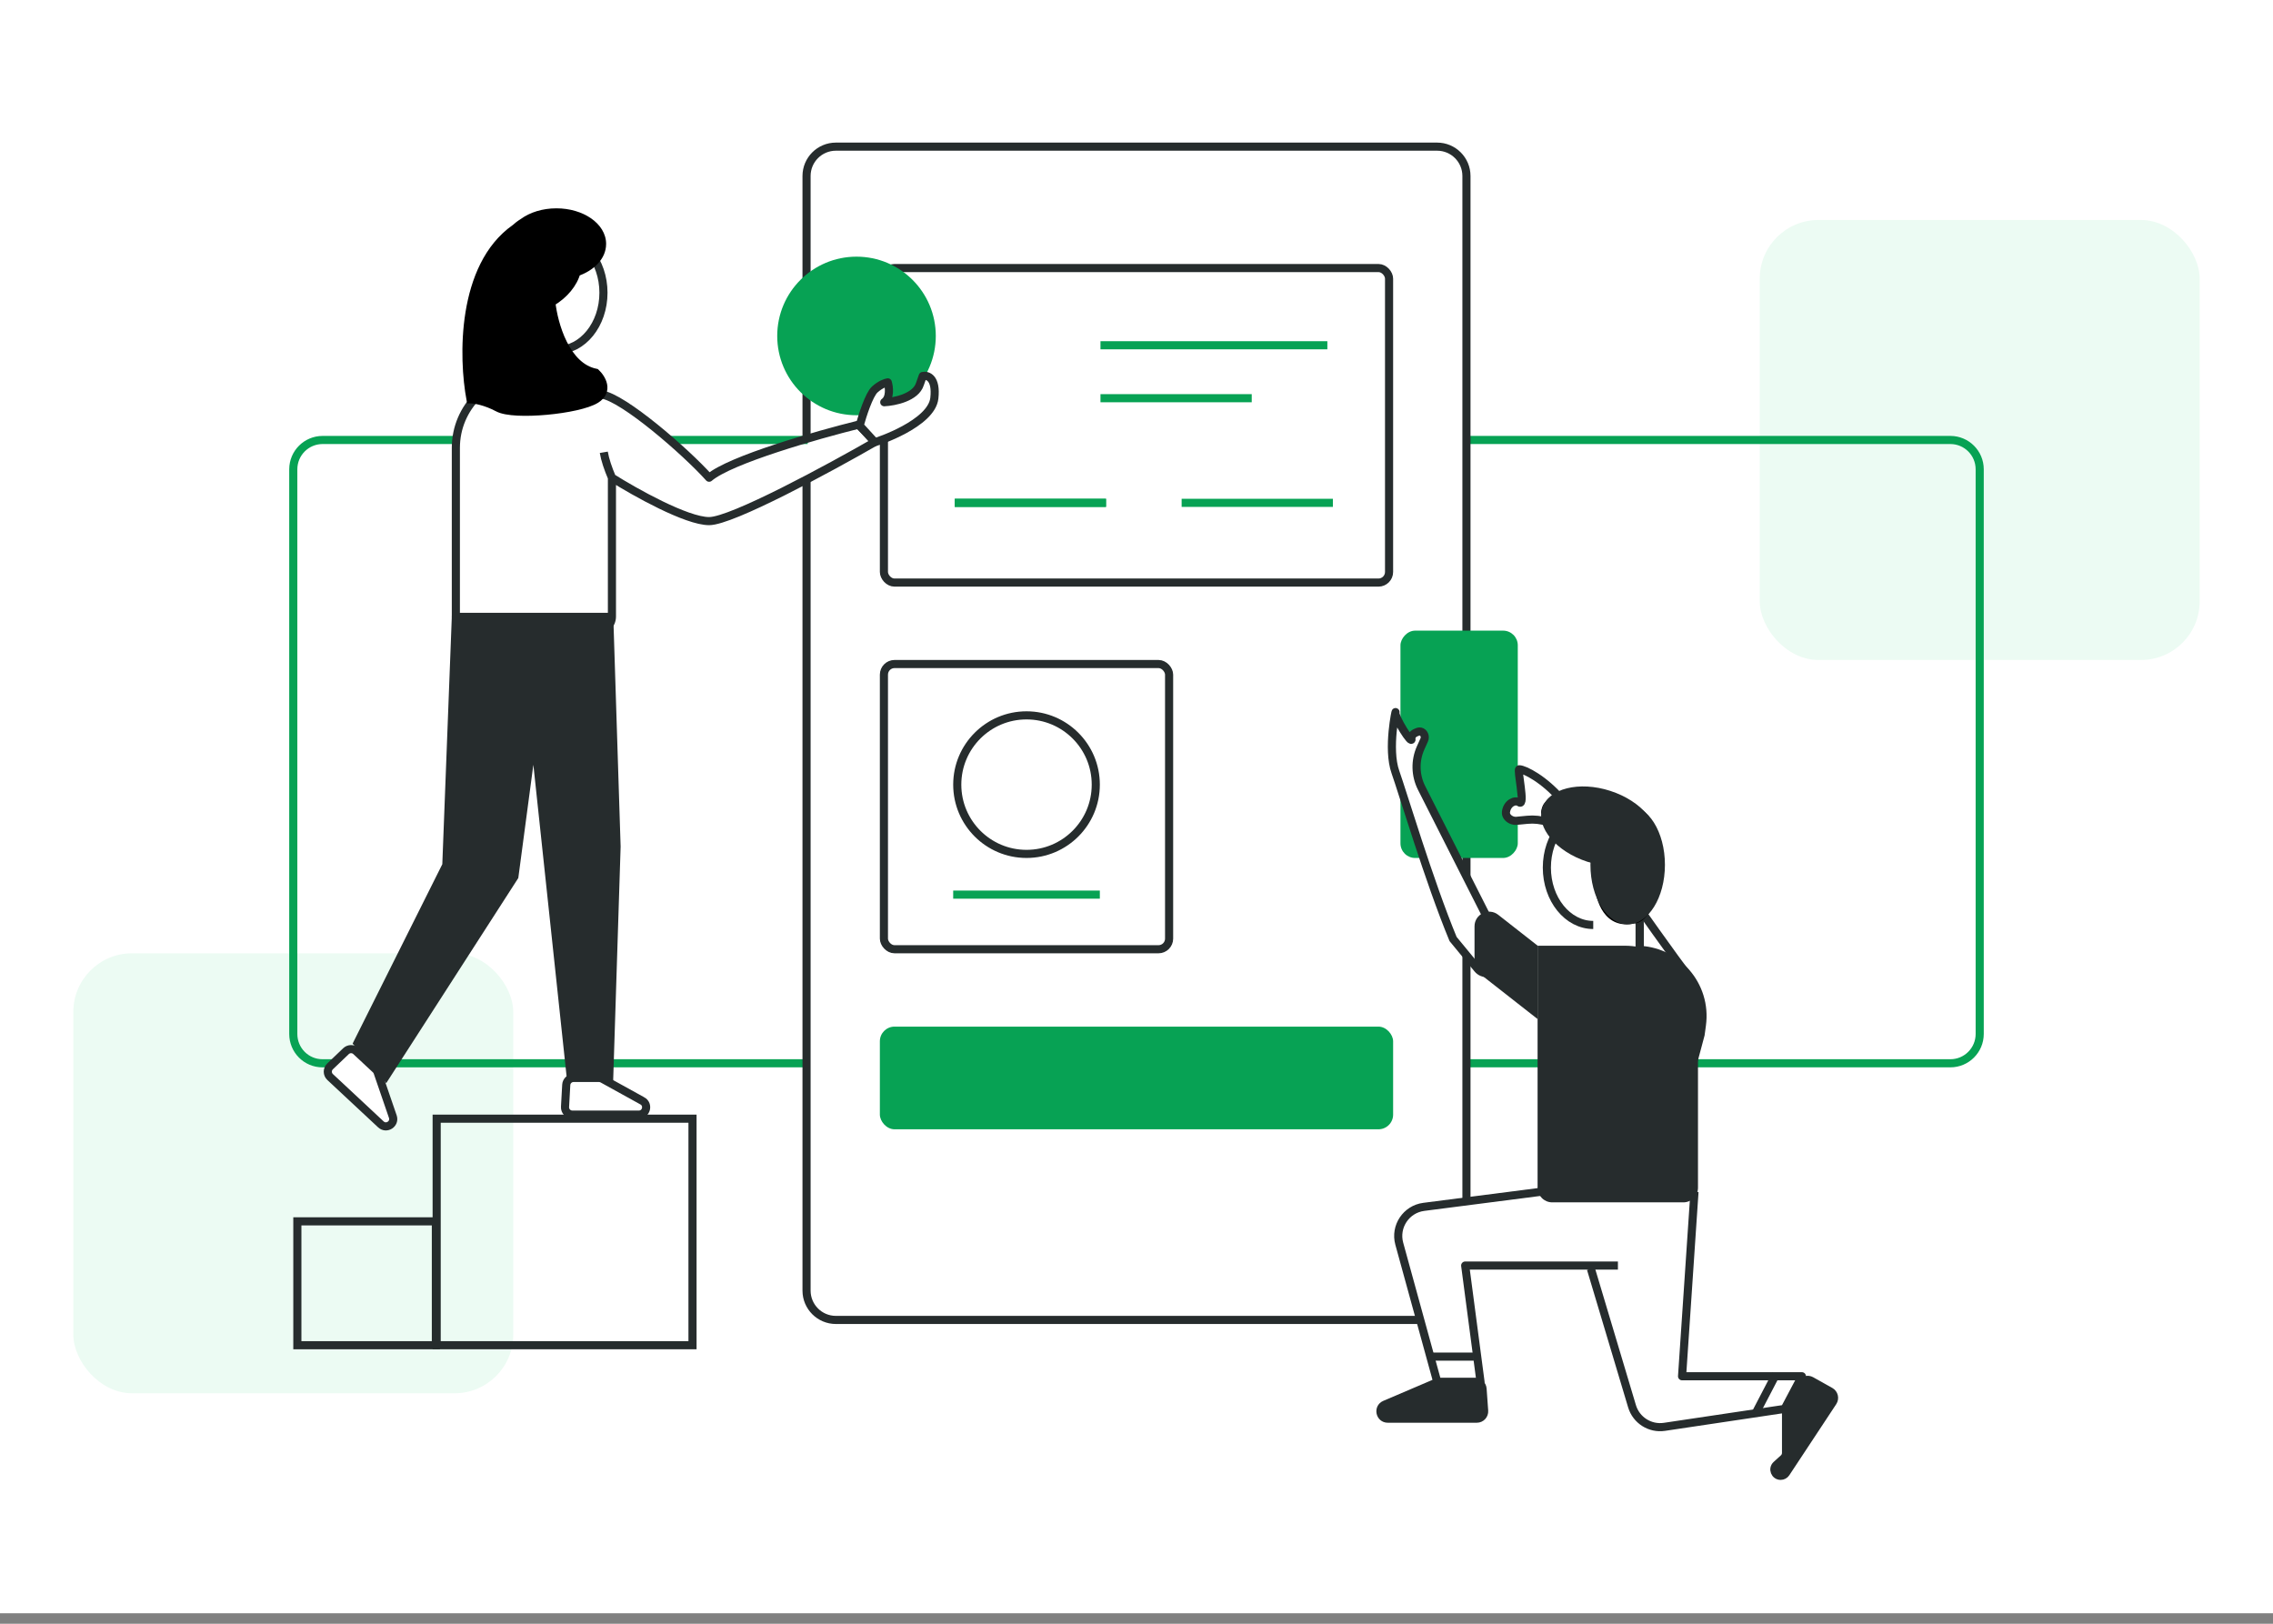 <svg xmlns="http://www.w3.org/2000/svg" width="210" height="150" fill="none" viewBox="0 0 210 150"><rect x="0" y="0" width="210" height="150" fill="#808080" stroke="none"/><path fill="#fff" d="m0 0h210v149.032h-210z"/><rect width="40.645" height="40.645" x="162.581" y="20.323" fill="#ecfbf3" rx="5.419"/><rect width="40.645" height="40.645" x="6.774" y="88.064" fill="#ecfbf3" rx="5.419"/><path stroke="#07a254" stroke-width=".75" d="m135.677 40.645h31.615l12.901-0c1.497 0 2.71 1.213 2.71 2.71v.847 51.314c0 1.496-1.213 2.71-2.71 2.71h-44.516m-93.457-57.581h-12.414c-1.497 0-2.71 1.213-2.71 2.71v52.161c0 1.496 1.201 2.71 2.698 2.71h44.829m-12.672-57.581 12.672 0"/><rect width="47.419" height="9.484" x="81.29" y="94.839" fill="#07a254" rx="1.355"/><g stroke-width=".75"><rect width="46.669" height="29.056" x="81.665" y="24.762" stroke="#262c2d" rx=".98"/><path stroke="#07a254" d="m101.672 31.895h20.961"/><path stroke="#07a254" d="m101.672 36.786h13.974"/><path stroke="#07a254" d="m88.209 46.452h13.974"/><path stroke="#07a254" d="m88.209 46.452h13.974"/><path stroke="#07a254" d="m109.17 46.452h13.974"/><path stroke="#262c2d" d="m131.081 121.935h-53.855c-1.496 0-2.71-1.213-2.71-2.709v-74.855m60.968 66.705v-94.818c0-1.496-1.213-2.71-2.71-2.71h-55.548c-1.496 0-2.71 1.213-2.71 2.71v24.048"/></g><rect width="10.839" height="21" fill="#07a254" rx="1.355" transform="matrix(-1 0 0 1 140.226 58.258)"/><path fill="#fff" stroke="#262c2d" stroke-width=".75" d="m131.34 72.793 6.833 13.498c.15.297.229.626.229.959v1.583c0 .753-.764 1.266-1.461.981-.162-.066-.306-.172-.417-.307l-2.276-2.763c-2.212-5.339-4.694-13.655-5.322-15.408-.786-2.191.087-5.968 0-5.515-.088.453 1.572 3.098 1.484 2.417-.043-.334.263-.533.606-.643.325-.104.617.174.617.515 0 .084-.018.167-.052.243l-.327.727c-.534 1.187-.502 2.552.086 3.713z"/><path fill="#fff" stroke="#262c2d" stroke-linejoin="round" stroke-width=".75" d="m140.129 75.825.978-.094c1.277-.123 2.548.29 3.509 1.139l2.3 2.032c.346.306.656.649.924 1.025l3.361 4.705c.109.153.191.325.24.506.038.137.056.277.056.419v2.518c0 .583.166 1.154.479 1.647.856 1.349 2.603 1.817 4.019 1.077l.315-.165c-3.786-5.007-10.716-15.216-12.014-16.741-1.621-1.906-3.45-2.828-3.934-2.828-.218 0 .591 3.458 0 3.057-.397-.269-1.126.082-1.228.887-.04.321.193.594.487.73.159.073.334.103.508.086z"/><path fill="#262c2d" stroke="#262c2d" stroke-width=".75" d="m35.642 99.432-2.616-3.082 8.21-16.419.881-22.943h14.17l.677 21.222-.677 21.222h-3.563l-3.406-31.936-1.794 13.483z"/><path stroke="#262c2d" stroke-linejoin="round" stroke-width=".75" d="m55.224 34.597h-6.334c-3.741 0-6.774 3.033-6.774 6.774v15.581c0 .748.607 1.355 1.355 1.355h11.71c.748 0 1.355-.607 1.355-1.355v-12.821m-.753-2.348c.116.683.391 1.497.753 2.348m0 0c2.12 1.336 6.883 4.009 8.979 4.009 2.096 0 11.121-4.891 15.371-7.336l-1.572-1.572c-3.785.937-11.843 3.23-13.799 4.9-2.143-2.39-7.917-7.415-9.956-7.694"/><path fill="#fff" stroke="#262c2d" stroke-width=".75" d="m36.292 103.154-1.406-4.091c-.036-.105-.097-.2-.179-.275l-1.81-1.688c-.263-.245-.67-.242-.93.005l-1.472 1.406c-.282.269-.279.72.006.985l4.688 4.373c.516.481 1.332-.048 1.103-.715z"/><path fill="#fff" stroke="#262c2d" stroke-width=".75" d="m59.346 101.697-3.679-2.032c-.1-.055-.213-.085-.328-.085h-2.348c-.359 0-.656.281-.676.639l-.113 2.033c-.022.388.287.715.676.715h6.14c.7 0 .94-.932.328-1.271z"/><path stroke="#262c2d" stroke-width=".75" d="m51.469 32.342c2.366 0 4.284-2.373 4.284-5.299s-1.918-5.299-4.284-5.299-4.284 2.373-4.284 5.299v8.173"/><path fill="#000" fill-rule="evenodd" d="m48.341 20.53c.769-.56 1.857-.91 3.063-.91 2.33 0 4.219 1.305 4.219 2.914 0 1.15-.965 2.144-2.366 2.618-.275 1.021-1.106 2.067-2.321 2.782.215 1.988 1.322 5.959 4.114 6.502.523.491 1.256 1.668 0 2.453-1.57.981-7.555 1.57-9.027.785-1.177-.628-2.191-.785-2.551-.785-.72-3.794-.903-12.266 4.121-15.798.168-.158.427-.362.749-.562z" clip-rule="evenodd"/><path fill="#000" d="m48.341 20.53.221.303-.011.008-.012.007zm4.916 4.623-.362-.097.052-.194.19-.064zm-2.321 2.782-.373.04-.026-.241.209-.123zm4.114 6.502.071-.368.106.021.079.074zm0 2.453-.199-.318zm-9.027.785.176-.331zm-2.551-.785v.375h-.311l-.058-.305zm4.121-15.798.257.274-.019.018-.022.015zm.528-.865c.841-.613 2.009-.982 3.283-.982v.75c-1.137 0-2.145.33-2.842.838zm3.283-.982c1.232 0 2.363.344 3.197.92.832.575 1.398 1.406 1.398 2.369h-.75c0-.646-.379-1.272-1.074-1.752-.693-.479-1.672-.787-2.77-.787zm4.594 3.289c0 1.379-1.144 2.474-2.62 2.974l-.24-.711c1.326-.449 2.111-1.343 2.111-2.263zm-2.378 2.716c-.305 1.135-1.212 2.254-2.493 3.008l-.38-.646c1.149-.676 1.905-1.649 2.15-2.556zm1.359 9.555c-1.566-.304-2.614-1.56-3.287-2.91-.677-1.359-1.017-2.894-1.128-3.92l.746-.081c.104.962.425 2.406 1.053 3.666.632 1.269 1.533 2.27 2.759 2.508zm-.127 1.767c.264-.165.395-.332.459-.477.064-.145.073-.301.04-.467-.07-.349-.326-.701-.556-.917l.513-.547c.293.275.666.757.778 1.316.058.288.048.604-.088.916-.136.311-.384.586-.748.813zm-8.652.772c.288.153.863.263 1.653.303.771.039 1.688.009 2.613-.076.925-.085 1.85-.224 2.636-.4.798-.179 1.414-.39 1.749-.599l.398.636c-.45.281-1.171.512-1.982.695-.824.185-1.781.328-2.733.415-.951.087-1.905.119-2.719.078-.795-.04-1.52-.151-1.968-.39zm-2.728-.829c.428 0 1.502.175 2.728.829l-.353.662c-1.129-.602-2.083-.741-2.375-.741zm4.337-15.116c-2.392 1.682-3.575 4.564-4.06 7.554-.484 2.983-.262 6.005.091 7.867l-.737.14c-.366-1.932-.595-5.043-.095-8.127.499-3.078 1.737-6.197 4.369-8.048zm.731-.55c-.302.188-.541.378-.69.517l-.513-.547c.188-.176.467-.396.807-.607z"/><path stroke="#262c2d" stroke-linejoin="round" stroke-width=".75" d="m156.552 110.093-1.148 17.044h11.072l-1.596 3.015-11.103 1.658c-1.333.2-2.61-.612-2.996-1.903l-3.799-12.7"/><path stroke="#262c2d" stroke-linejoin="round" stroke-width=".75" d="m142.382 110.093-10.837 1.396c-1.634.211-2.703 1.818-2.267 3.406l3.512 12.774h3.996l-1.419-10.759h14.111"/><path fill="#262c2d" d="m156.875 94.138c0-3.741-3.033-6.774-6.774-6.774h-8.045v22.354c0 .749.607 1.355 1.355 1.355h12.109c.748 0 1.355-.606 1.355-1.355z"/><path fill="#262c2d" d="m138.421 84.51 3.635 2.848v6.78l-5.306-4.157c-.328-.257-.52-.65-.52-1.067v-3.338c0-1.13 1.302-1.763 2.191-1.067z"/><path stroke="#262c2d" stroke-width=".75" d="m164.07 126.977-1.867 3.583"/><path stroke="#262c2d" stroke-width=".75" d="m136.161 125.323h-4.064"/><path fill="#262c2d" stroke="#262c2d" stroke-width=".75" d="m127.948 129.756 4.759-2.032c.084-.036.175-.055.266-.055h3.323c.355 0 .65.275.676.629l.146 2.032c.028.393-.282.726-.676.726h-8.228c-.737 0-.944-1.011-.266-1.3z"/><path fill="#262c2d" stroke="#262c2d" stroke-width=".75" d="m169.335 129.508-4.337 6.568c-.107.163-.29.261-.485.261-.531 0-.784-.654-.391-1.011l.666-.605c.142-.128.222-.31.222-.501v-4.011c0-.129.037-.256.107-.365l1.315-2.062c.193-.303.589-.402.902-.227l1.767.989c.343.192.451.636.234.964z"/><path stroke="#262c2d" stroke-width=".75" d="m147.198 85.447c-2.367 0-4.285-2.373-4.285-5.299s1.918-5.299 4.285-5.299c2.366 0 4.284 2.373 4.284 5.299v8.173"/><path fill="#000" d="m153.007 82.029c-.119 2.323-1.339 3.268-1.969 3.268-2.803.63-3.635-2.126-3.701-3.583.381.026 1.166-.126 1.26-.945.118-1.024-.866-1.063-1.26-1.142-.393-.079 0-.669 0-1.535s-2.007-1.024-3.031-1.26c-.819-.189-1.627-1.234-1.929-1.732.026-.512.307-1.441 1.22-1.063 1.142.472 1.457-.236 2.441-.472.985-.236 3.15.512 4.685.905 1.536.394 2.284 2.008 2.284 2.362s.118 2.874 0 5.197z"/><path fill="#262c2d" d="m157.608 94.747c.535-3.905-2.499-7.383-6.44-7.383l4.554 14.885 1.763-6.598z"/><ellipse fill="#262c2d" rx="3.441" ry="5.497" transform="matrix(-1 0 0 1 150.38 79.891)"/><ellipse fill="#262c2d" rx="3.441" ry="5.497" transform="matrix(-.308 .951 .951 .308 147.718 76.335)"/><path stroke="#262c2d" stroke-width=".75" d="m40.343 103.343h23.637v20.927h-23.637z"/><circle cx="79.132" cy="31.035" r="7.325" fill="#07a254"/><path stroke="#262c2d" stroke-width=".75" d="m27.472 112.827h12.798v11.444h-12.798z"/><path fill="#fff" stroke="#262c2d" stroke-linejoin="round" stroke-width=".75" d="m80.821 35.978c-.524.472-1.15 2.424-1.398 3.341l1.398 1.528c.175-.022 5.24-1.703 5.502-4.061.21-1.886-.626-2.154-1.07-2.052l-.262.742c-.384 1.24-2.358 1.638-3.297 1.681.576-.402.459-1.39.328-1.834-.182.022-.677.183-1.201.655z"/><rect width="26.347" height="26.347" x="81.665" y="61.343" stroke="#262c2d" stroke-width=".75" rx=".98"/><path stroke="#07a254" stroke-width=".75" d="m88.064 82.645h13.549"/><circle cx="94.839" cy="72.484" r="6.399" stroke="#262c2d" stroke-width=".75"/></svg>